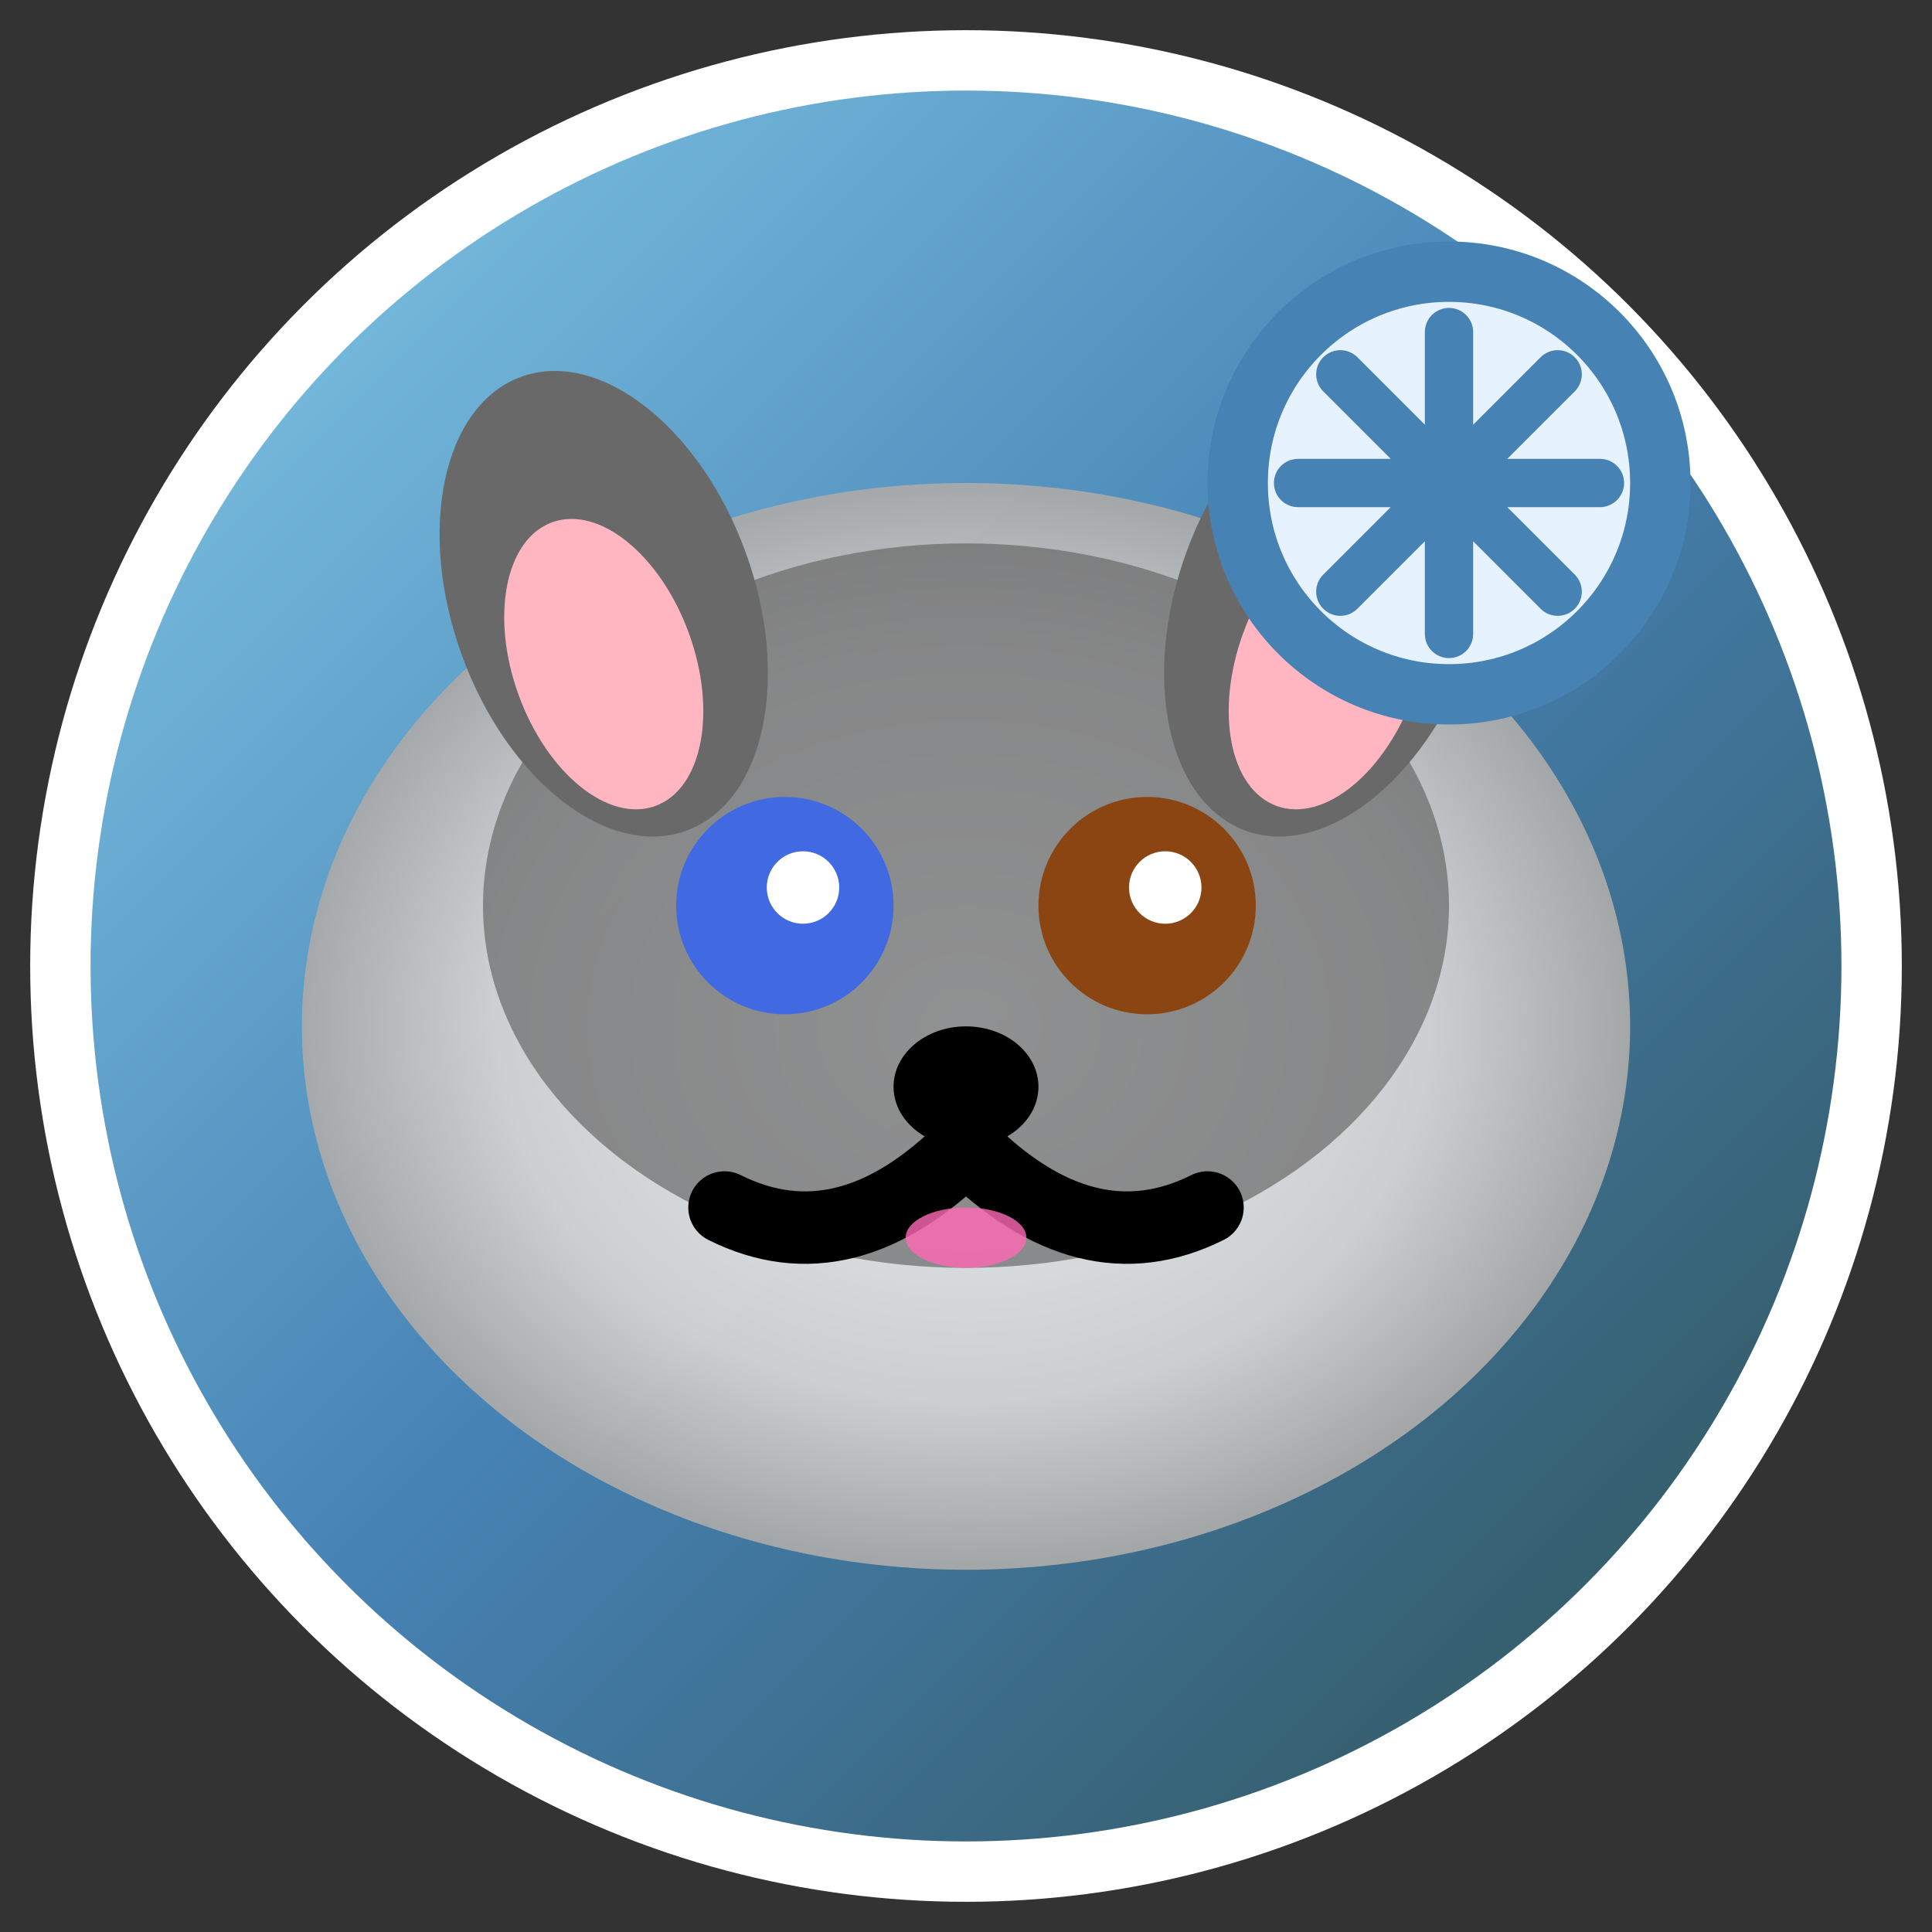 <svg xmlns="http://www.w3.org/2000/svg" viewBox="0 0 32 32" width="32" height="32">
  <rect x="0" y="0" width="32" height="32" fill="#333333" stroke="none"/>
  <defs>
    <linearGradient id="alaskanGradient" x1="0%" y1="0%" x2="100%" y2="100%">
      <stop offset="0%" style="stop-color:#87CEEB;stop-opacity:1" />
      <stop offset="50%" style="stop-color:#4682B4;stop-opacity:1" />
      <stop offset="100%" style="stop-color:#2F4F4F;stop-opacity:1" />
    </linearGradient>
    <radialGradient id="furGradient" cx="50%" cy="50%" r="50%">
      <stop offset="0%" style="stop-color:#F5F5F5;stop-opacity:1" />
      <stop offset="70%" style="stop-color:#D3D3D3;stop-opacity:1" />
      <stop offset="100%" style="stop-color:#A9A9A9;stop-opacity:1" />
    </radialGradient>
  </defs>
  
  <!-- Background circle -->
  <circle cx="16" cy="16" r="15" fill="url(#alaskanGradient)" stroke="#fff" stroke-width="1"/>
  
  <!-- Alaskan Malamute face (larger and fluffier) -->
  <ellipse cx="16" cy="17" rx="11" ry="9" fill="url(#furGradient)" opacity="0.95"/>
  
  <!-- Face markings (darker areas) -->
  <ellipse cx="16" cy="15" rx="8" ry="6" fill="#696969" opacity="0.7"/>
  
  <!-- Alaskan ears (pointed and erect) -->
  <ellipse cx="10" cy="10" rx="2.5" ry="4" fill="#696969" transform="rotate(-20 10 10)"/>
  <ellipse cx="22" cy="10" rx="2.5" ry="4" fill="#696969" transform="rotate(20 22 10)"/>
  <ellipse cx="10" cy="11" rx="1.5" ry="2.5" fill="#FFB6C1" transform="rotate(-20 10 11)"/>
  <ellipse cx="22" cy="11" rx="1.5" ry="2.5" fill="#FFB6C1" transform="rotate(20 22 11)"/>
  
  <!-- Alaskan eyes (blue/brown heterochromia) -->
  <circle cx="13" cy="15" r="1.8" fill="#4169E1"/>
  <circle cx="19" cy="15" r="1.8" fill="#8B4513"/>
  <circle cx="13.3" cy="14.7" r="0.6" fill="#fff"/>
  <circle cx="19.3" cy="14.7" r="0.6" fill="#fff"/>
  
  <!-- Nose (black and prominent) -->
  <ellipse cx="16" cy="18" rx="1.2" ry="1" fill="#000"/>
  
  <!-- Mouth (friendly expression) -->
  <path d="M 16 19 Q 14 21 12 20" stroke="#000" stroke-width="1.2" fill="none" stroke-linecap="round"/>
  <path d="M 16 19 Q 18 21 20 20" stroke="#000" stroke-width="1.2" fill="none" stroke-linecap="round"/>
  
  <!-- Tongue (slightly visible) -->
  <ellipse cx="16" cy="20.5" rx="1" ry="0.5" fill="#FF69B4" opacity="0.8"/>
  
  <!-- Age symbol (snowflake for Alaska theme) -->
  <g transform="translate(24,8)">
    <circle r="3.5" fill="#E6F3FF" stroke="#4682B4" stroke-width="1"/>
    <path d="M 0 -2.5 L 0 2.5 M -2.5 0 L 2.5 0 M -1.8 -1.8 L 1.8 1.8 M -1.8 1.8 L 1.8 -1.8" stroke="#4682B4" stroke-width="0.8" stroke-linecap="round"/>
  </g>
</svg>